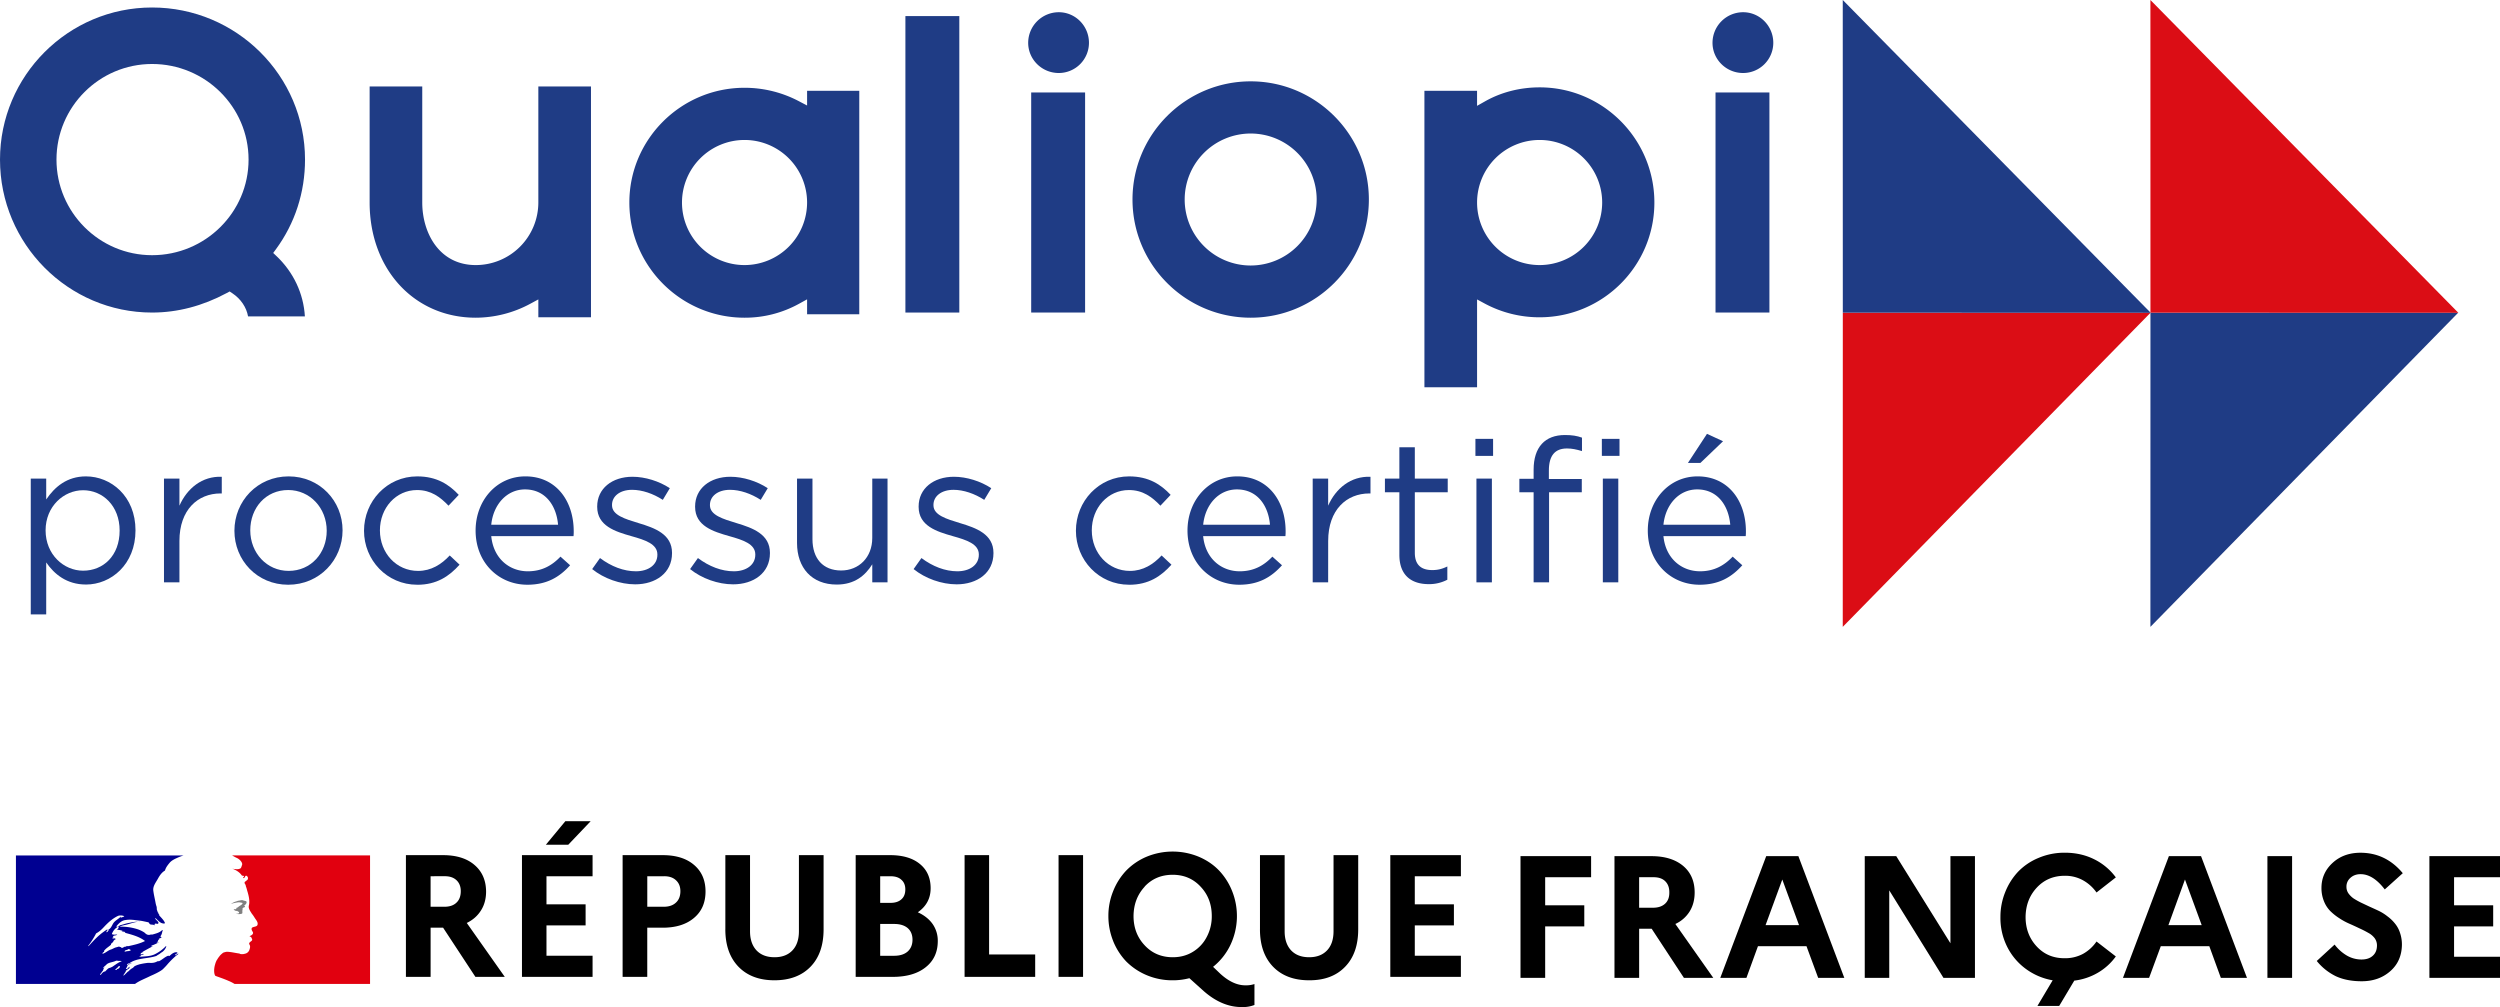 <svg xmlns="http://www.w3.org/2000/svg" viewBox="0 0 4606.33 1855.56"><defs><style>.cls-1{fill:#000091;}.cls-2{fill:#e1000f;}.cls-3{fill:gray;}.cls-4{fill:#1f3c85;}.cls-5{fill:#db0d15;}</style></defs><g id="Calque_2" data-name="Calque 2"><g id="Calque_1-2" data-name="Calque 1"><path class="cls-1" d="M300.43,1785.44c2.6-2.61,5.21-5.21,7.57-8a149.25,149.25,0,0,1,14.92-15.15,34.87,34.87,0,0,1,5-3.79c.47-.48.47-1.42.95-1.9-2.13,1-3.55,2.61-5.92,3.56-.48,0-.95-.48-.48-.95,1.66-1.19,3.32-2.37,4.74-3.55h-.24c-.47,0-.47-.48-.47-.95-5.92-1-10.18,3.08-14.21,6.63-.94.47-1.89-.47-2.13-.47-6.63,2.13-11.6,8-18.23,10.65v-1c-2.6,1-5.2,2.61-8,3.08-4,1-7.57.47-11.12.47a133.07,133.07,0,0,0-16.34,2.84c-.24,0-.24,0-.47.24a35.84,35.84,0,0,0-8.29,3.32l-.95.94a10.63,10.63,0,0,1-3.07,2.61c-2.84,1.42-5,3.79-7.34,5.92a.9.9,0,0,1-.71.23c-2.37,2.37-4.74,4.74-7.1,6.87-.24.24-1,.24-1.43.24,0-.24.24-.24.24-.48.47-.71.71-1.18,1.19-1.89l1.42-2.13a24.57,24.57,0,0,1,1.89-2.61c.24-.23.24-.47,0-.47a.86.86,0,0,0-.71-.24,45.16,45.16,0,0,1,7.58-5.68c-.24,0-.71-.24-.48-.47.24-.48.48-.71.71-1.19,0-.23,0-.23.24-.47,0-.24-.24-.24-.24-.47l-2.13,1.42c-1.18.94-1.89,2.84-3.55,2.84h-.71c-.24,0-.47,0-.47-.24V1785c0-.23.23-.23.23-.47s.24-.24.24-.47a.24.24,0,0,1,.24-.24.81.81,0,0,1,.23-.47c0-.24.24-.24.24-.48a1.75,1.75,0,0,0,.47-.94c0-.24.24-.24.24-.48.24-.23.24-.47.47-.71.24-.47,0-.71-.23-.71a8.27,8.27,0,0,1,3.07-2.6H237c1.66-1,3.55-1.9,5.21-2.84l.71-.71a39.33,39.33,0,0,0-7.11,3.55,3.75,3.75,0,0,0-.71.47s-.47.24-1.18-.47v-.24c.47-1,1.89-1.42,2.6-2.13.48,0,.95,0,.95.47,14.44-11.12,34.09-8.52,50.67-14.2a37.93,37.93,0,0,1,4-2.6c2.13-1,4-3.08,6.63-4.5a20.44,20.44,0,0,0,7.58-10.18,1.63,1.63,0,0,0-.48-1,72.19,72.19,0,0,1-19.65,14.68c-9.47,5-19.65,4-29.59,5.44a2.06,2.06,0,0,1,2.13-.94c0-1.42.95-1.9,1.89-2.61h1.42c.48,0,.48-.94.95-.94,1,0,2.37-.48,1.89-.48-1.42-1.89-4,1.42-6.15,0,.95-1,.47-2.13,1.42-2.6h1.89a3.32,3.32,0,0,1,.95-1.9c6.63-4,13-7.1,19.18-10.65-1.42,0-2.13,1.42-3.55.47.94,0,0-1.42.94-1.42,5-1.42,9-4,14-5.92-1.89,0-3.08,1.42-5,0,1-.47,1.42-1.42,2.6-1.42v-1.42c0-.47.48-.47.95-.47a1.68,1.68,0,0,1-.95-.47c.48-1,1.9-.48,2.61-1.42-.48,0-1.42,0-1.42-.48,1.42-1.89,3.55-2.13,5.92-2.6-.48-1-1.9,0-1.9-1,0-.47.48-.47,1-.47h-1c-.94-.48-.47-1.42-.47-1.9,2.6-3.07,2.6-7.1,4-10.65-.47,0-.94,0-.94-.47-4.5,5-11.6,6.62-18.23,8.52H277.7a8.57,8.57,0,0,1-7.58-.47c-1.89-1-2.6-2.14-4.5-3.56a60.66,60.66,0,0,0-11.12-5.44,99.65,99.65,0,0,0-34.33-5c5-2.61,10.42-2.84,15.62-4.5,7.58-2.13,14.68-5,22.73-4.5-1.42-.47-3.08,0-4.5,0-6.15-.47-12.54,1.42-19.17,2.6-4.5.95-8.53,2.61-13,3.56-2.61.94-4,3.55-7.11,3.07v-1.42c4.5-5.44,9.95-10.65,17.05-11.12,8-1.42,15.63,0,23.67.94,5.92.48,11.13,1.9,17.05,3.08,2.13,0,2.6,3.55,4.5,4,2.6.94,5.44,0,8.05,1.89,0-1-.48-1.89,0-2.6,1.89-1.9,4,.47,5.92-.48,3.55-2.13-3.08-6.15-5-9.47a1.68,1.68,0,0,1,.47-1c3.55,3.08,6.15,6.63,10.65,9,2.13,1,7.58,2.13,6.63-.47-2.13-5-6.63-9-10.42-13.5v-1.89c-.94,0-.94-.47-1.42-1V1682c-1.89-1-1.42-2.61-2.13-4-1.42-2.13-.47-5.44-1.42-8a44.58,44.58,0,0,1-1.89-7.57c-1.42-7.58-3.08-14.21-4-21.55-.94-8.52,5-15.15,9-22.72,3.08-5.45,6.63-10.66,12.55-14.21,1.42-5.44,5-9.94,8.52-14.2s9.47-7.11,13.73-9a96.41,96.41,0,0,1,11.84-4.5H29.35V1812.9H248.82c8.52-6.15,17-9,28.88-14.91,5.68-2.37,18.47-8.29,22.73-12.55m-68.66-32.2c-1,0-2.6.47-2.13-.47.47-2.13,3.55-2.13,5.44-3.08.95-.47,2.13-1.42,3.08-1,1,1.42,2.13,1,3.08,1.9-2.84,2.6-6.39,1.42-9.47,2.6m-68.66-9.71a1.64,1.64,0,0,1-.47-.94,146.5,146.5,0,0,0,14.44-22.73c5.92-3.08,10.65-7.58,15.15-12.55,7.58-8,15.63-15.15,25.1-19.65,3.55-1.42,8-1,11.6.47-1.42,1.9-3.55,1.42-5.45,2.61a1.73,1.73,0,0,1-1.42-.48,1.71,1.71,0,0,0,.48-1.42c-4.5,5-10.66,7.11-14.21,13-2.6,4.49-4.5,10.18-10.18,11.6-1.89.47.47-1.42-.47-1-14,8.52-23.68,18.94-34.57,31m37.17-29.59c-.47,1-.95,1-1.42,1.89a3.73,3.73,0,0,1-1.89,1.9c-.48,0-.95,0-.95-.48a5.57,5.57,0,0,1,3.55-4c.71-.24.71.24.71.71m20.84,67a6.23,6.23,0,0,1-1.19,1.42c.48,0,.95.47.48.71a10.84,10.84,0,0,1-3.32,2.37h-.71a10.82,10.82,0,0,0-1.66,1.66c-.47.47-3.07.23-2.36-.48,1.18-.95,2.13-2.13,3.31-3.08a7.08,7.08,0,0,0,1.89-1.89,1.91,1.91,0,0,1,.95-1c.71-.47,3.08-.71,2.61.24m-8.05-3.55c-1.9,1.18-3.56,2.37-5.21,3.55-1.9,1.18-4,1.89-5.92,2.84a.86.86,0,0,0-.71-.24,21,21,0,0,0-4.5,3.56l-.71.71-.71.71-.95.94c-.23.24-.23.48-.71.71-.23.24-.94.24-.94-.23-.24.23-.48.23-.71.47s-.48.24-.71.47h-.48c-.47.48-1.18.95-1.66,1.42a15.27,15.27,0,0,0-2.6,2.84v.24l-.24.24a.23.23,0,0,1-.23.23c0,.24-.24.24-.24.48a.84.84,0,0,1-.47.24l-.24-.24a.24.24,0,0,0-.24-.24c-.23-.24-.23-.47-.47-.71v-.24a10.08,10.08,0,0,0,1.42-1.65c.24-.24.24-.48.47-.48.24-.23.48-.71.71-.94,0-.24.24-.24.24-.48.47-.71,1-1.18,1.42-1.89l.24-.24c.23-.23.47-.71.71-.94s.23-.48.47-1v-.24c.24-.47.24-.71.47-.95v-.23c0-.24,0-.24.24-.48a.87.87,0,0,1,.24-.71v-.23a9.14,9.14,0,0,1,1.89-2.37h-.23a10.19,10.19,0,0,0-1.66,1.42c-.48.47-1.42-.24-.71-.71.47-.24.71-.71.95-1a22.83,22.83,0,0,1,2.36-2.36,5,5,0,0,1,1.42-1l.24-.24c.24-.47.71-.71.95-1.18,4.26-4,11.6-4,17-6.63,2.13-1,5,.47,7.11,0a6.32,6.32,0,0,1,4,1c-4,.71-7.58,3.31-11.36,5.68m9.23-31.25c-.47-.48,1.42,0,1.89-1h-3.55c-.47,0-.47-.47-.47-1-2.13.48-5,1.42-7.1,1.9-3.08.94-5.92,3.08-9.47,4-5,1.9-9,5.92-14.21,7.58-.47,0-.47-.48-.47-1,.47-1.42,2.13-1.89,3.08-3.08,0-.47,0-.94-.48-.94,3.55-5,8.52-7.58,13-11.6v-1.42c1.42-1.9,3.55-2.61,4.5-5,.47-1.42,2.37-3.07,4.5-4-.47-.47-1.42-.47-1.42-1.42-1.89,0-3.55,1-5.45-.48a17.78,17.78,0,0,1,2.84-1.65c-.47,0-.71-.24-.94-.71-.48-1,.94-1.9,2.13-2.13,1.89-.48,4-.48,5.44-1.9-3.07-.47-6.63,1-9.94-.94a24.34,24.34,0,0,1,11.13-13.5c.47,0,1.42,0,1.42.47a4.56,4.56,0,0,1-3.55,4.5c3.55,1,7.1,1,10.65,2.61-.47.94-1.42.47-1.89.47,2.13,1.42,5,.47,7.1,2.13-1.42,1.42-2.6,0-4,0,14,4,28.65,7.1,40.25,16.1-9.94,5-20.12,7.1-30.78,9.47a9.26,9.26,0,0,1-3.55-.47c0,.47,0,1.42-.47,1.42-1.89,0-3.08,0-4.5.94-1.66,1.42-4.26,1.9-5.68.48"></path><path class="cls-2" d="M681.6,1576.15H427.33a6.74,6.74,0,0,1,2.36,1.18c2.13,1.19,4.74,2.61,6.39,3.32a20.61,20.61,0,0,1,8.53,7.1c.95,1.42,2.13,4,1.42,5.92-.95,2.13-1.42,5.92-3.55,6.63-2.61,1.42-6.16,1.42-9.47,1a22.12,22.12,0,0,1-5.45-1c6.63,2.6,13,5.92,17.52,12.07.48,1,2.13,1.42,4,1.42.47,0,.47,1,.47,1.42-.95,1-1.89,1.42-1.42,2.61h1.42c2.13-1,1.89-5.45,5-4a5.33,5.33,0,0,1,1.9,6.63,45.79,45.79,0,0,1-5.45,4.5,3.54,3.54,0,0,0,0,3.08,10.53,10.53,0,0,1,2.13,5.44c1.42,3.08,1.9,6.63,3.08,10,1.89,6.63,3.55,13.49,3.08,20.12,0,3.55-1.9,6.63-.48,10.18.95,3.55,3.08,6.16,5,9.47a64.78,64.78,0,0,1,5,7.1c2.6,4.5,7.57,9,5.44,14.21-1.42,3.08-6.15,2.6-9.47,4.5-2.6,2.13-.47,5.92.95,8,2.13,4-2.61,6.63-5.92,7.81.95,1.42,2.6,1,3.08,1.89.47,2.13,2.6,3.56,1.42,5.92-1.9,2.61-7.1,4-4.5,8,1.89,3.08.71,6.63-.47,10a10.87,10.87,0,0,1-8.05,6.62,17.43,17.43,0,0,1-8.53.48,6.87,6.87,0,0,0-2.6-1c-7.58-1-15.15-3.08-22.73-3.08a38.94,38.94,0,0,0-6.15,1.66,51.42,51.42,0,0,0-5.45,4.74c-.24.47-.71.71-.95,1.18-.23.24-.47.47-.47.71l-.47.47a40.47,40.47,0,0,0-3.55,5.21.24.24,0,0,1-.24.24c0,.24-.24.47-.47.71a35.16,35.16,0,0,0-3.32,8.28c-3.08,10.19-1.66,18.94.47,21.08.48.47,14.68,5,24.63,9.47a73,73,0,0,1,10.65,5.44H681.83V1576.15Z"></path><path class="cls-3" d="M442.48,1662.8c1.89.47,4.5.47,4.5,1.42-1,3.55-6.16,4.5-9,8h-1.42c-1.42,1-.95,3.08-2.13,3.08-1.42-.47-2.61,0-4,.47,1.9,1.9,4,3.08,6.63,2.61a2.09,2.09,0,0,1,1.42,1.89,1.47,1.47,0,0,0,.95-.47c.47,0,1,0,1,.47v1.89c-1.42,1.9-3.55,1-5.45,1.43a19.6,19.6,0,0,0,10.42,0c2.6-1,0-5.45,1.89-7.58-.94,0,0-1.42-.94-1.42a26.57,26.57,0,0,1,2.6-2.61,3,3,0,0,0,2.6-1.42c0-.94-1.89-1.42-1.42-2.13,2.61-1.89,5-4.49,4-7.1-.48-1.42-4-1.42-6.16-2.37s-5,0-7.57.48c-2.13,0-4.5,1.42-6.63,1.89a29.7,29.7,0,0,0-8.53,4.5c3.08-1.42,6.16-1.89,9.71-2.61,2.61-.47,4.74-.94,7.58-.47"></path><path d="M747.92,1799.92V1575.63h68.19q37.08,0,58,17.94,21.24,18,21.53,49,0,20-9.27,34.69-9.27,15-26.31,23.32l70,99.29H875.92l-59.51-90.61h-23v90.61Zm45.46-129.19H818.8q14.36,0,22.13-7.48Q849,1655.78,849,1642q0-12.86-8.07-20.33t-22.13-7.18H793.38Zm168.36,129.19V1575.63h130.09v38.88H1006.9v51.73H1079v38.88H1006.9V1761h84.93v38.88Zm44-243.43,35.89-43.36h46.65L1047,1556.49Zm141.45,243.43V1575.63H1221q36.78,0,57.71,17.94,21.24,18,21.24,49t-21.24,48.74q-21.23,18-57.71,18h-28.41v90.61Zm45.46-129.19h30.2q14.65,0,22.73-7.78,8.07-7.47,8.07-20.93,0-12.86-8.37-20.33-8.07-7.49-22.43-7.18h-30.2Zm143.84,41.57V1575.63h45.46v140.26q0,22.42,12,35.28,12,12.57,33.19,12.56,20.94,0,32.9-12.56t12-35.28V1575.63h45.45V1712.3q0,44.25-24.22,69.08t-66.39,24.82q-41.87,0-66.09-24.82Q1336.45,1756.26,1336.45,1712.3Zm240.13,87.62V1575.63H1640q35,0,54.73,16.15,20,16.15,20,44.86,0,27.81-23.62,44.26,17.64,8.07,27.21,21.53a53.65,53.65,0,0,1,9.57,31.4q0,30.8-22.43,48.44-22.12,17.65-60.7,17.65Zm45.16-38.88h25.72q15.86,0,24.82-7.77,9-8.08,9-21.83t-9-21.54q-9-7.47-24.82-7.47h-25.72Zm0-97.49h19.14q12.86,0,20-6.58,7.17-6.27,7.17-18.24,0-11.36-7.17-17.64-6.89-6.58-20-6.58h-19.14Zm155.51,136.37V1575.63h45.15v183h84.93v41.27Zm173.14,0V1575.63h45.16v224.29Zm100.48-66.39a122.84,122.84,0,0,1-8.67-45.76,120.54,120.54,0,0,1,8.67-45.45,118.46,118.46,0,0,1,23.93-38,114.72,114.72,0,0,1,37.68-25.72,125.89,125.89,0,0,1,96.29,0q22.42,9.57,37.68,25.72a118.27,118.27,0,0,1,23.92,38,124,124,0,0,1-3,98.09,114.59,114.59,0,0,1-32.29,41l13.45,12.86q23.63,21.52,46.66,21.23a47.61,47.61,0,0,0,16.14-2.39v38.57a59.42,59.42,0,0,1-23.62,3.89q-36.18,0-69.68-29.31l-26.61-23.92a119.76,119.76,0,0,1-30.81,3.89,121.36,121.36,0,0,1-48.14-9.57,117.11,117.11,0,0,1-37.68-25.42A119.28,119.28,0,0,1,2050.87,1733.53Zm58.32-99.88q-20.34,21.82-20.64,54.12,0,32.31,20.64,54.13,20.34,21.84,51.73,21.83,20.64,0,36.79-9.87a68.48,68.48,0,0,0,25.71-27.51,80.52,80.52,0,0,0,9.27-38.58q0-32.3-20.63-54.12-20.34-21.84-51.44-21.83-31.39,0-51.73,21.83Zm212.32,78.65V1575.63H2367v140.26q0,22.42,12,35.28,12,12.57,33.19,12.56,20.94,0,32.9-12.56t12-35.28V1575.63h45.46V1712.3q0,44.25-24.23,69.08-24.23,25.11-66.39,24.82-41.87,0-66.09-24.82Q2321.52,1756.26,2321.51,1712.3Zm240.14,87.62V1575.63h130.08v38.88H2606.8v51.73h72.07v38.88H2606.8V1761h84.93v38.88Z"></path><path class="cls-4" d="M158.35,1077c-35.49,0-58.43-19.23-73.21-40.69v95.77H56.68V881.81H85.14v38.46c15.54-22.92,38.07-42.52,73.21-42.52,45.84,0,91.31,36.23,91.31,99.45,0,62.85-45.1,99.83-91.31,99.83m-5.18-173.77C117.68,903.26,84,932.84,84,977.2c0,44.73,33.64,74.31,69.13,74.31,37,0,67.29-27.36,67.29-73.93,0-45.48-31.06-74.32-67.29-74.32"></path><path class="cls-4" d="M330.62,1073H302.15V881.82h28.47v49.9c14.06-31.78,41.77-54.71,78-53.23v30.69h-2.21c-41.79,0-75.8,29.94-75.8,87.62Z"></path><path class="cls-4" d="M531,1077.39c-57.3,0-99.08-45.11-99.08-99.45s42.16-100.19,99.83-100.19c57.3,0,99.44,45.11,99.44,99.46S588.68,1077.39,531,1077.39m0-174.51c-41.4,0-69.87,32.91-69.87,74.33s30.31,74.67,70.62,74.67c41.4,0,70.24-32.9,70.24-73.94,0-41.78-30.68-75.06-71-75.06"></path><path class="cls-4" d="M768.72,1077.39c-55.82,0-98-45.47-98-99.45,0-54.34,42.15-100.18,98-100.18,36.24,0,58.79,15.14,76.53,34l-18.85,20c-15.16-15.89-32.17-28.84-58-28.84-38.81,0-68.39,32.92-68.39,74.32,0,41.79,30.32,74.68,70.25,74.68,24.39,0,43.24-12.2,58.41-28.47l18.11,17c-19.22,21.45-42.14,37-78,37"></path><path class="cls-4" d="M972.43,1052.62c26.25,0,44.74-10.72,60.26-27l17.74,15.9c-19.22,21.45-42.51,35.86-78.75,35.86-52.49,0-95.37-40.3-95.37-99.81,0-55.47,38.82-99.83,91.69-99.83,56.56,0,89.1,45.11,89.1,101.3a77,77,0,0,1-.37,8.86H905.15c4.07,41.42,33.64,64.71,67.28,64.71m55.82-85.77c-3-34.75-22.92-65.07-61-65.07-33.28,0-58.41,27.73-62.11,65.07Z"></path><path class="cls-4" d="M1170.22,1076.65c-27.36,0-57.67-10.72-79.12-28.09l14.43-20.33c20.69,15.51,43.62,24.39,66.17,24.39,22.92,0,39.55-11.83,39.55-30.32v-.74c0-19.22-22.55-26.61-47.68-33.64-29.94-8.51-63.22-18.86-63.22-54v-.74c0-32.91,27.35-54.72,65.06-54.72,23.29,0,49.18,8.14,68.77,21.07L1221.24,921c-17.74-11.46-38.08-18.49-56.57-18.49-22.55,0-37,11.84-37,27.73V931c0,18.11,23.67,25.14,49.17,32.91,29.58,8.88,61.38,20.33,61.38,54.72v.74c0,36.23-30,57.3-68,57.3"></path><path class="cls-4" d="M1350.63,1076.65c-27.36,0-57.67-10.72-79.12-28.09l14.43-20.33c20.69,15.51,43.63,24.39,66.16,24.39,22.94,0,39.56-11.83,39.56-30.32v-.74c0-19.22-22.54-26.61-47.68-33.64-30-8.51-63.22-18.86-63.22-54v-.74c0-32.91,27.36-54.72,65.06-54.72,23.3,0,49.18,8.14,68.78,21.07L1401.65,921c-17.74-11.46-38.07-18.49-56.55-18.49-22.57,0-37,11.84-37,27.73V931c0,18.11,23.66,25.14,49.18,32.91,29.57,8.88,61.35,20.33,61.35,54.72v.74c0,36.23-29.94,57.3-68,57.3"></path><path class="cls-4" d="M1607.2,881.81h28.1V1073h-28.1v-33.27c-12.94,20.71-32.54,37.35-65.43,37.35-46.21,0-73.21-31.07-73.21-76.54V881.81H1497V993.46c0,35.5,19.22,57.68,52.87,57.68,32.53,0,57.3-24,57.3-59.88Z"></path><path class="cls-4" d="M1762.48,1076.65c-27.36,0-57.67-10.72-79.12-28.09l14.42-20.33c20.71,15.51,43.63,24.39,66.18,24.39,22.92,0,39.56-11.83,39.56-30.32v-.74c0-19.22-22.56-26.61-47.69-33.64-29.95-8.51-63.23-18.86-63.23-54v-.74c0-32.91,27.36-54.72,65.07-54.72,23.29,0,49.18,8.14,68.77,21.07L1813.5,921c-17.74-11.46-38.08-18.49-56.57-18.49-22.55,0-37,11.84-37,27.73V931c0,18.11,23.66,25.14,49.18,32.91,29.57,8.88,61.37,20.33,61.37,54.72v.74c0,36.23-29.94,57.3-68,57.3"></path><path class="cls-4" d="M2080.41,1077.39c-55.83,0-98-45.47-98-99.45,0-54.34,42.14-100.18,98-100.18,36.24,0,58.79,15.14,76.53,34l-18.85,20c-15.16-15.89-32.17-28.84-58.05-28.84-38.82,0-68.39,32.92-68.39,74.32,0,41.79,30.32,74.68,70.24,74.68,24.4,0,43.26-12.2,58.42-28.47l18.11,17c-19.22,21.45-42.14,37-78,37"></path><path class="cls-4" d="M2284.12,1052.62c26.24,0,44.74-10.72,60.26-27l17.75,15.9c-19.23,21.45-42.52,35.86-78.75,35.86-52.5,0-95.38-40.3-95.38-99.81,0-55.47,38.82-99.83,91.68-99.83,56.57,0,89.11,45.11,89.11,101.3a77,77,0,0,1-.37,8.86H2216.84c4.06,41.42,33.64,64.71,67.28,64.71M2340,966.85c-3-34.75-22.92-65.07-61-65.07-33.27,0-58.42,27.73-62.1,65.07Z"></path><path class="cls-4" d="M2447.16,1073h-28.47V881.82h28.47v49.9c14-31.78,41.77-54.71,78-53.23v30.69H2523c-41.78,0-75.79,29.94-75.79,87.62Z"></path><path class="cls-4" d="M2606.87,1018.61c0,23.29,12.94,31.78,32.17,31.78,9.61,0,17.74-1.83,27.72-6.65v24.42a71.76,71.76,0,0,1-34.38,8.12c-30.69,0-54-15.16-54-54V907h-26.61V881.82h26.61V824.14h28.47v57.68h60.63V907h-60.63Z"></path><path class="cls-4" d="M2718.52,808.62h32.54V840h-32.54Zm1.85,73.2h28.47V1073h-28.47Z"></path><path class="cls-4" d="M2914.49,882.56V907h-60.27v166h-28.48V907h-26.26V882.19h26.26V865.55c0-41.79,21.06-64,57.69-64,13.31,0,22.18,1.48,31.43,4.81v24.76c-10.36-3-18.12-4.81-27.73-4.81-22.19,0-33.28,13.31-33.28,40.67v15.54Z"></path><path class="cls-4" d="M2951.45,808.62H2984V840h-32.53Zm1.84,73.2h28.47V1073h-28.47Z"></path><path class="cls-4" d="M3132.23,1052.61c26.25,0,44.74-10.7,60.27-27l17.74,15.89c-19.23,21.45-42.52,35.87-78.75,35.87-52.49,0-95.38-40.29-95.38-99.82,0-55.47,38.82-99.81,91.68-99.81,56.57,0,89.1,45.1,89.1,101.28a77.28,77.28,0,0,1-.37,8.88H3064.94c4.07,41.4,33.65,64.69,67.29,64.69m55.83-85.77c-3-34.74-22.92-65.06-61-65.06-33.27,0-58.41,27.73-62.11,65.06Zm-78-113.86,35.12-53.6,29.57,13.67L3133,853Z"></path><path class="cls-4" d="M457.1,583H561.76c-2.52-42-20.73-81.05-52-110.83l-6.39-6.07,5.23-7.14c34.94-47.64,53.41-104.67,53.41-164.89,0-154.53-126.43-280.26-281.82-280.26C125.71,13.81,0,139.54,0,294.07,0,449.46,125.71,575.89,280.23,575.89c46.85,0,93.15-12.13,137.63-36l5.3-2.86,5,3.34c15.58,10.4,25.93,25.85,28.91,42.62M280.23,470.2c-97.13,0-176.16-79-176.16-176.13s79-176.17,176.16-176.17c98,0,177.76,79,177.76,176.17S378.24,470.2,280.23,470.2"></path><path class="cls-4" d="M681.06,159.35V373.18c0,123,82.26,212.2,195.6,212.2A212.84,212.84,0,0,0,977.1,559.67l14.81-8v32.87h97V159.35h-97V373.18A115.38,115.38,0,0,1,876.66,488.41c-67.78,0-98.64-59.75-98.64-115.23V159.35Z"></path><path class="cls-4" d="M1371.83,161.73c-117,0-212.22,94.85-212.22,211.44,0,117,95.21,212.21,212.22,212.21a206.13,206.13,0,0,0,100.36-25.65l14.9-8.2V579h96.16V167.28h-96.16V194.4l-14.73-7.73a214.43,214.43,0,0,0-100.53-24.94m0,326.67a115.25,115.25,0,1,1,115.26-115.23A115.37,115.37,0,0,1,1371.83,488.4"></path><rect class="cls-4" x="1668.24" y="29.64" width="99.33" height="546.24"></rect><path class="cls-4" d="M1900,575.89h99.33V170.43H1900Zm50.85-553.37a56.46,56.46,0,0,0-56.39,56.38c0,30.67,25.3,55.62,56.39,55.62a55.67,55.67,0,0,0,55.6-55.62c0-31.08-24.94-56.38-55.6-56.38"></path><path class="cls-4" d="M2304.42,149.88c-120.06,0-217.75,97.66-217.75,217.74s97.69,217.76,217.75,217.76,217.76-97.7,217.76-217.76-97.69-217.74-217.76-217.74m0,339.33A121.59,121.59,0,1,1,2426,367.62a121.73,121.73,0,0,1-121.59,121.59"></path><path class="cls-4" d="M2624.55,713.52h97V551.7l14.82,8a212.44,212.44,0,0,0,100.43,24.91c116.61,0,211.44-94.85,211.44-211.41,0-117-94.83-212.24-211.44-212.24-35.91,0-70.59,8.87-100.27,25.6l-15,8.46V167.28h-97ZM2836.78,488.4a115.25,115.25,0,1,1,115.28-115.23A115.38,115.38,0,0,1,2836.78,488.4"></path><path class="cls-4" d="M3160.9,575.89h99.31V170.43H3160.9Zm50.84-553.37a56.45,56.45,0,0,0-56.38,56.38c0,30.67,25.29,55.62,56.38,55.62a55.67,55.67,0,0,0,55.6-55.62c0-31.08-24.94-56.38-55.6-56.38"></path><polygon class="cls-5" points="3395.44 576.08 3962.5 576.12 3395.34 1155.01 3395.44 576.08"></polygon><polygon class="cls-4" points="3395.44 576.08 3962.68 576.29 3395.34 0 3395.44 576.08"></polygon><polygon class="cls-4" points="3962.28 576.08 4529.35 576.12 3962.19 1155.01 3962.28 576.08"></polygon><polygon class="cls-5" points="3962.28 576.08 4529.52 576.29 3962.19 0 3962.28 576.08"></polygon><polygon points="2801.58 1801.72 2801.58 1577.44 2931.66 1577.44 2931.66 1616.31 2847.03 1616.31 2847.03 1668.05 2919.1 1668.05 2919.1 1706.92 2847.03 1706.92 2847.03 1801.72 2801.58 1801.72"></polygon><path d="M3086.87,1702.44a60.63,60.63,0,0,0,26.31-23q9.27-15,9.27-35,0-31.1-21.23-49-21.53-17.94-58.31-17.94h-68.18v224.28h45.45v-90.61h23l59.51,90.61h54.12ZM3068,1665.06q-8.07,7.47-22.43,7.47h-25.42v-56.22h25.42q14.66-.3,22.43,7.18t7.77,20.33Q3076.1,1657.59,3068,1665.06Z"></path><path d="M3313.55,1577.44h-59.22l-84.63,224.28h48.15l21.23-58.31h89.42l21.53,58.31h48.15Zm-60.41,127.09,30.8-84,30.8,84Z"></path><polygon points="3435.86 1801.72 3435.86 1577.44 3493.87 1577.44 3593.75 1738.03 3593.75 1577.44 3638.91 1577.44 3638.91 1801.72 3580.89 1801.72 3481.01 1640.54 3481.01 1801.72 3435.86 1801.72"></polygon><path d="M3685.86,1689.58a120.59,120.59,0,0,1,8.67-45.46,118.29,118.29,0,0,1,23.93-38,111.17,111.17,0,0,1,37.68-25.41,122.12,122.12,0,0,1,48.44-9.57q29.61,0,53.83,12a109.41,109.41,0,0,1,40.07,33.49l-35.58,27.81a74.52,74.52,0,0,0-24.82-22.43,67.41,67.41,0,0,0-33.5-8.37q-31.39,0-51.73,21.83t-20.64,54.13q0,32.3,20.64,54.43,20.33,21.83,51.73,21.53a69.3,69.3,0,0,0,33.5-8.08,73.31,73.31,0,0,0,24.82-22.72l35.58,27.51a107.36,107.36,0,0,1-32.89,29.9,112.21,112.21,0,0,1-43.66,14.66l-27.81,46.65H3754l28.11-47.25a116.56,116.56,0,0,1-50.54-21.83,113,113,0,0,1-34.09-41.57A118.14,118.14,0,0,1,3685.86,1689.58Z"></path><path d="M4055.48,1577.44h-59.21l-84.63,224.28h48.15l21.53-58.31h89.41l21.24,58.31h48.14Zm-60.11,127.09,30.51-84,30.8,84Z"></path><rect x="4177.79" y="1577.44" width="45.46" height="224.29"></rect><path d="M4268.7,1770.62l32.9-30.2a77.38,77.38,0,0,0,22.73,20.33,53.84,53.84,0,0,0,26.61,7.18q13.46,0,20.93-6.88,7.79-6.87,7.78-19.14a22.48,22.48,0,0,0-4.19-13.16,35.35,35.35,0,0,0-11.66-9.86,176,176,0,0,0-16.45-8.38q-9.27-4.48-18.84-8.67a120,120,0,0,1-18.54-10.17,99.32,99.32,0,0,1-16.45-13.16,54.16,54.16,0,0,1-11.66-18.24,63.86,63.86,0,0,1-4.48-24.22q0-27.21,20.33-46t51.44-18.84q46.65,0,78.05,37.68l-33.2,29.9q-21.53-28.11-44.55-28.11-11.37,0-18.84,6.88a21,21,0,0,0-7.18,16.75,20.65,20.65,0,0,0,3.59,11.66,40.73,40.73,0,0,0,9.27,9.27A141.79,141.79,0,0,0,4350,1663l15.85,7.48q8.69,3.88,17,7.78a85.25,85.25,0,0,1,16.15,10.16,71.79,71.79,0,0,1,13.75,13.16,52,52,0,0,1,9.27,17,66.75,66.75,0,0,1,3.59,22.43q-.6,30.49-21.83,48.74-20.93,18.24-52.33,18.24-27.51,0-47.55-9.27A103,103,0,0,1,4268.7,1770.62Z"></path><polygon points="4476.24 1801.72 4476.24 1577.44 4606.33 1577.44 4606.33 1616.31 4521.7 1616.31 4521.7 1668.05 4593.77 1668.05 4593.77 1706.92 4521.7 1706.92 4521.7 1762.85 4606.33 1762.85 4606.33 1801.72 4476.24 1801.72"></polygon></g></g></svg>